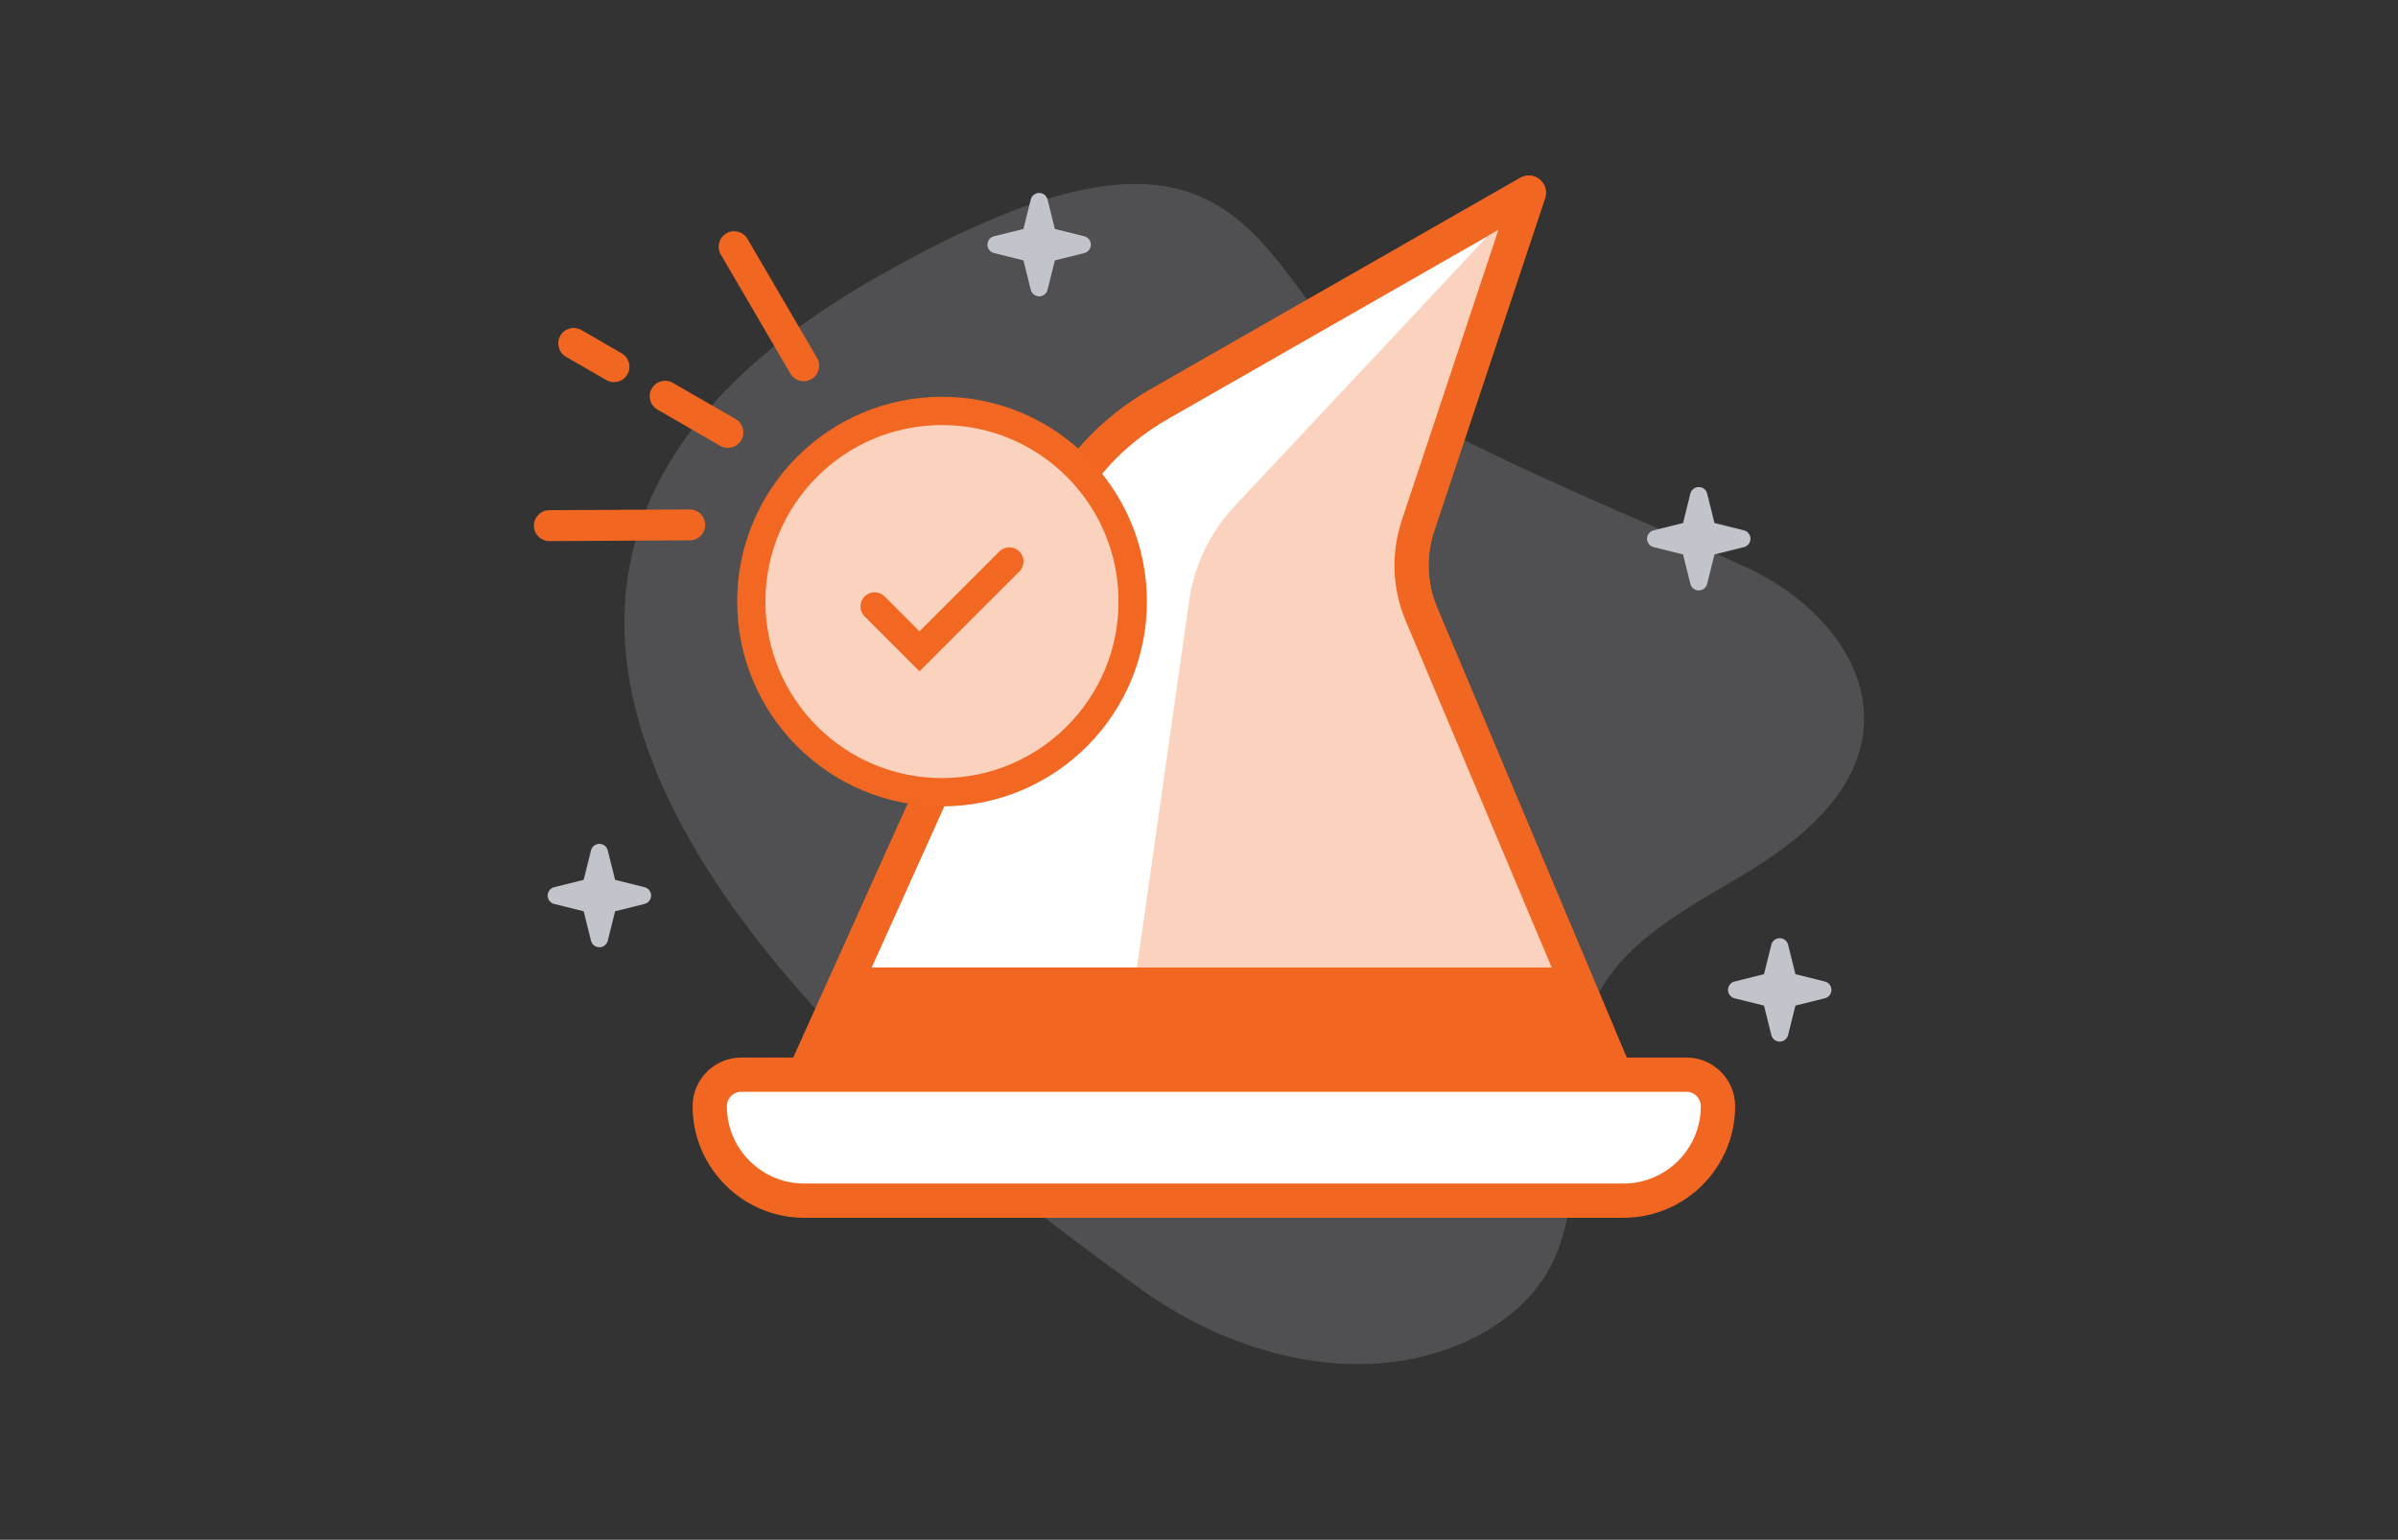 <?xml version="1.0" encoding="UTF-8"?><svg id="Layer_1" xmlns="http://www.w3.org/2000/svg" viewBox="0 0 383 246"><rect x="0" y="0" width="383" height="246" fill="#333333" stroke="none"/><defs><style>.cls-1{opacity:.2;}.cls-2{fill-rule:evenodd;}.cls-2,.cls-3,.cls-4,.cls-5,.cls-6,.cls-7{stroke-width:0px;}.cls-2,.cls-5{fill:#f16621;}.cls-3{fill:#c2c4cb;}.cls-4{fill:#fff;}.cls-6{fill:#f26721;}.cls-7{fill:#fbd2bd;}</style></defs><g class="cls-1"><path class="cls-3" d="m139.95,44.32c61.33-35,59.83,0,81.96,18.89,8.42,7.19,47.8,23.01,57.78,27.8s18.99,14.46,17.96,25.49c-.97,10.34-10.15,17.82-19.06,23.16-8.91,5.34-18.88,10.4-23.61,19.65-6.87,13.44-.19,31.13-7.92,44.09-3.03,5.07-8,8.78-13.41,11.15-16.92,7.4-37.25,1.93-52.09-9.06-14.84-11-146.49-101.32-41.61-161.17Z"/></g><path class="cls-4" d="m227.08,98.23c-1.95-4.53-2.14-9.62-.57-14.31l17.68-53.12-59,33.75c-7.42,4.25-13.62,10.72-16.8,18.59l-39.9,88.57h129.52l-30.93-73.47Z"/><path class="cls-5" d="m258.01,174.43h-129.52c-.93,0-1.79-.47-2.3-1.25-.5-.78-.58-1.76-.2-2.61l39.9-88.57c3.23-8,9.61-15.08,17.93-19.84l59-33.75c.98-.56,2.21-.46,3.09.26.88.72,1.22,1.9.86,2.98l-17.68,53.12c-1.37,4.08-1.2,8.47.48,12.37,0,0,0,.01,0,.02l30.93,73.47c.35.84.26,1.81-.24,2.57-.51.76-1.36,1.22-2.28,1.22Zm-125.29-5.47h121.17l-29.33-69.67c-2.21-5.14-2.44-10.91-.64-16.25l15.41-46.33-52.79,30.2c-7.26,4.15-12.81,10.27-15.62,17.24l-38.2,84.81Z"/><path class="cls-2" d="m130.5,57.19c.69,1.18.29,2.69-.89,3.38-1.18.69-2.69.29-3.38-.89l-11.11-19.02c-.69-1.18-.29-2.69.89-3.38,1.18-.69,2.69-.29,3.38.89l11.11,19.02Z"/><path class="cls-2" d="m100.2,59.82c.68-1.18.28-2.69-.9-3.37l-6.44-3.72c-1.18-.68-2.69-.28-3.37.9-.68,1.18-.28,2.69.9,3.37l6.44,3.72c1.18.68,2.69.28,3.37-.9Z"/><path class="cls-2" d="m117.49,66.95c1.18.68,1.59,2.19.9,3.37-.68,1.18-2.19,1.59-3.37.9l-10.02-5.78c-1.18-.68-1.59-2.19-.9-3.37.68-1.18,2.19-1.59,3.37-.9l10.02,5.78Z"/><path class="cls-2" d="m112.63,83.85c0-1.36-1.12-2.46-2.48-2.46l-22.42.12c-1.36,0-2.46,1.12-2.46,2.48,0,1.36,1.12,2.46,2.48,2.46l22.42-.12c1.36,0,2.46-1.12,2.46-2.48Z"/><path class="cls-3" d="m284.25,149.89c.64,0,1.19.43,1.34,1.05l1.17,4.7,4.7,1.17c.62.15,1.05.71,1.05,1.34s-.43,1.19-1.05,1.34l-4.7,1.17-1.17,4.7c-.15.62-.71,1.05-1.34,1.05s-1.19-.43-1.34-1.05l-1.17-4.7-4.7-1.17c-.62-.15-1.05-.71-1.05-1.34s.43-1.19,1.05-1.34l4.7-1.17,1.17-4.7c.15-.62.71-1.05,1.34-1.05h0Z"/><path class="cls-3" d="m95.73,134.82c.64,0,1.19.43,1.34,1.05l1.17,4.7,4.7,1.17c.62.15,1.05.71,1.05,1.34s-.43,1.19-1.05,1.34l-4.7,1.17-1.17,4.7c-.15.62-.71,1.05-1.34,1.05s-1.19-.43-1.34-1.05l-1.17-4.7-4.7-1.17c-.62-.15-1.05-.71-1.05-1.34s.43-1.19,1.05-1.34l4.7-1.17,1.17-4.7c.15-.62.71-1.05,1.34-1.05h0Z"/><path class="cls-3" d="m271.32,77.81c.64,0,1.19.43,1.34,1.05l1.17,4.7,4.7,1.17c.62.15,1.05.71,1.05,1.34s-.43,1.19-1.05,1.34l-4.7,1.17-1.17,4.7c-.15.62-.71,1.05-1.34,1.05s-1.19-.43-1.34-1.05l-1.17-4.7-4.7-1.17c-.62-.15-1.05-.71-1.05-1.34s.43-1.19,1.05-1.34l4.7-1.17,1.17-4.7c.15-.62.71-1.05,1.34-1.05h0Z"/><path class="cls-3" d="m165.97,30.83c.64,0,1.19.43,1.34,1.05l1.17,4.7,4.7,1.17c.62.15,1.05.71,1.05,1.34s-.43,1.19-1.05,1.34l-4.7,1.17-1.17,4.7c-.15.62-.71,1.05-1.34,1.05s-1.19-.43-1.34-1.05l-1.17-4.7-4.7-1.17c-.62-.15-1.05-.71-1.05-1.34s.43-1.19,1.05-1.34l4.7-1.17,1.17-4.7c.15-.62.71-1.05,1.34-1.05h0Z"/><path class="cls-7" d="m242.58,32.41l-45.42,48.48c-3.89,4.16-6.41,9.41-7.22,15.05l-13.65,95.89h86.47l8.91-6.49,2.7-12.07-10.41-1.25-5.97-.32-32.39-78.84,16.95-60.45Z"/><path class="cls-5" d="m258.01,174.43h-129.52c-.93,0-1.79-.47-2.3-1.25-.5-.78-.58-1.76-.2-2.61l39.9-88.57c3.23-8,9.61-15.08,17.93-19.84l59-33.75c.98-.56,2.21-.46,3.09.26.88.72,1.22,1.9.86,2.98l-17.68,53.12c-1.37,4.08-1.2,8.47.48,12.37,0,0,0,.01,0,.02l30.93,73.47c.35.84.26,1.81-.24,2.57-.51.76-1.36,1.22-2.28,1.22Zm-125.29-5.47h121.17l-29.33-69.67c-2.21-5.14-2.44-10.91-.64-16.25l15.41-46.33-52.79,30.2c-7.26,4.15-12.81,10.27-15.62,17.24l-38.2,84.81Z"/><path class="cls-4" d="m269.35,171.7H118.39c-2.78,0-5.03,2.26-5.03,5.03,0,8.33,6.76,15.1,15.1,15.1h130.84c8.34,0,15.1-6.76,15.1-15.1,0-2.77-2.26-5.03-5.03-5.03Z"/><path class="cls-5" d="m259.29,194.56h-130.84c-9.83,0-17.83-8-17.83-17.83,0-4.28,3.48-7.77,7.77-7.77h150.97c4.28,0,7.77,3.48,7.77,7.77,0,9.83-8,17.83-17.83,17.83Zm-140.9-20.13c-1.27,0-2.3,1.03-2.3,2.3,0,6.82,5.55,12.36,12.36,12.36h130.84c6.82,0,12.36-5.55,12.36-12.36,0-1.27-1.03-2.3-2.3-2.3H118.39Z"/><polygon class="cls-5" points="248.13 154.57 136.21 154.57 128.49 171.7 258.01 171.7 248.13 154.57"/><path class="cls-6" d="m117.74,96.11c0-18.07,14.65-32.72,32.72-32.72s32.72,14.65,32.72,32.72-14.65,32.72-32.72,32.72-32.72-14.65-32.72-32.72"/><circle class="cls-7" cx="150.45" cy="96.11" r="28.2"/><path class="cls-6" d="m146.86,100.87l12.76-12.76c.88-.88,2.31-.88,3.19,0s.88,2.31,0,3.19l-15.95,15.95-8.77-8.77c-.88-.88-.88-2.31,0-3.19.88-.88,2.31-.88,3.19,0l5.58,5.58Z"/></svg>